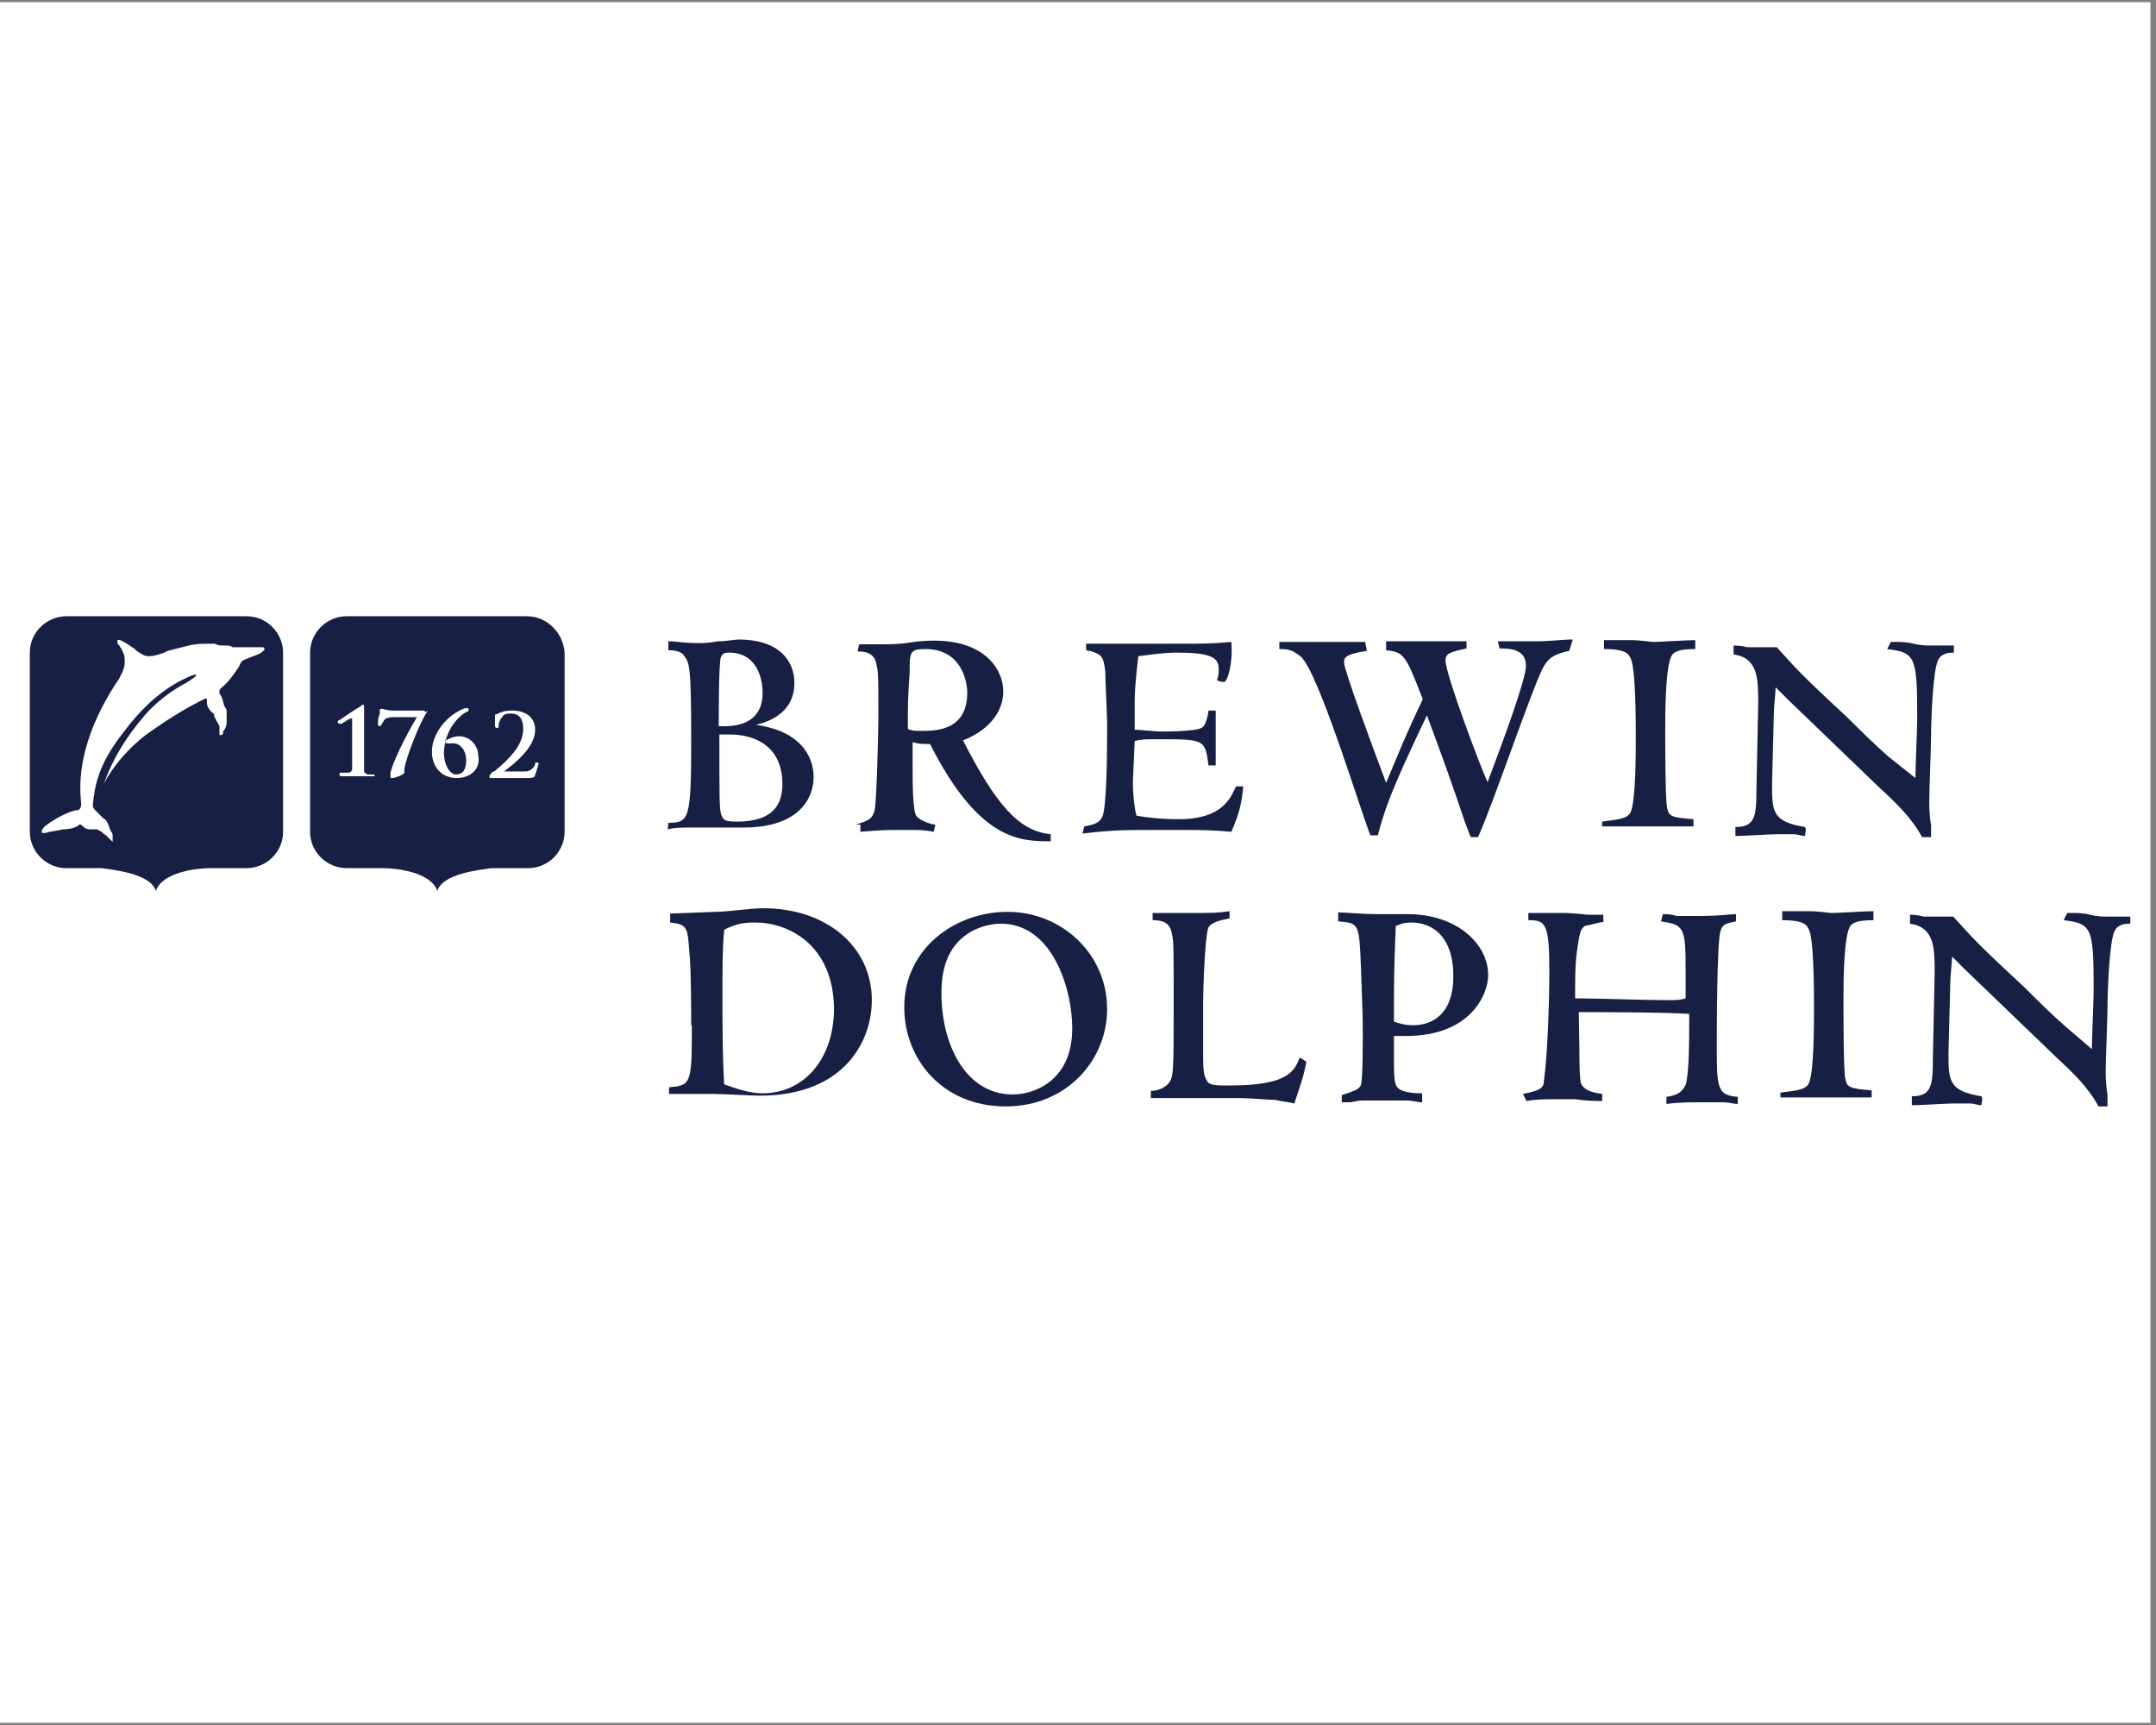 <?xml version="1.0" encoding="UTF-8"?> <svg xmlns="http://www.w3.org/2000/svg" xmlns:xlink="http://www.w3.org/1999/xlink" width="125" zoomAndPan="magnify" viewBox="0 0 93.75 75" height="100" preserveAspectRatio="xMidYMid meet" version="1.0"><rect x="0" y="0" width="93.75" height="75" fill="#808080" stroke="none"/><defs><clipPath id="00de806c38"><path d="M 0 0.102 L 93.5 0.102 L 93.5 74.898 L 0 74.898 Z M 0 0.102 " clip-rule="nonzero"></path></clipPath></defs><g clip-path="url(#00de806c38)"><path fill="#ffffff" d="M 0 0.102 L 93.5 0.102 L 93.5 74.898 L 0 74.898 Z M 0 0.102 " fill-opacity="1" fill-rule="nonzero"></path><path fill="#ffffff" d="M 0 0.102 L 93.5 0.102 L 93.5 74.898 L 0 74.898 Z M 0 0.102 " fill-opacity="1" fill-rule="nonzero"></path></g><path fill="#171f45" d="M 11.5 28.219 C 11.5 28.219 11.5 28.141 11.422 28.141 C 11.422 28.141 11.266 28.141 11.188 28.141 C 11.109 28.141 11.109 28.141 10.953 28.141 C 10.953 28.141 10.875 28.141 10.797 28.141 L 10.43 28.141 C 10.273 28.141 10.273 28.141 10.117 28.141 C 10.039 28.066 9.883 28.066 9.727 28.066 C 9.57 28.066 9.492 28.066 9.336 27.988 L 9.125 27.988 C 8.812 27.988 8.527 27.988 8.215 28.066 C 7.898 28.141 7.613 28.219 7.301 28.297 L 7.145 28.375 C 6.91 28.453 6.699 28.531 6.465 28.531 C 6.23 28.531 6.074 28.375 5.941 28.297 L 5.863 28.219 C 5.422 27.91 5.188 27.777 5.109 27.832 L 5.109 27.91 C 5.109 27.91 5.109 27.91 5.109 27.988 L 5.188 28.066 C 5.344 28.297 5.422 28.504 5.422 28.66 C 5.422 28.738 5.422 28.738 5.422 28.816 C 5.422 28.973 5.344 29.207 5.266 29.336 L 5.188 29.492 C 3.961 31.309 3.359 33.125 3.516 34.789 C 3.516 34.867 3.594 35.176 3.359 35.23 L 3.281 35.23 C 2.969 35.309 2.445 35.543 1.977 35.906 C 1.898 35.98 1.82 36.059 1.82 36.137 C 1.82 36.137 1.82 36.137 1.82 36.215 C 1.82 36.215 1.898 36.215 1.977 36.215 C 2.211 36.137 2.418 36.137 2.734 36.059 C 3.047 36.059 3.332 35.98 3.488 35.828 L 3.566 35.906 C 3.566 35.906 3.645 35.906 3.645 35.98 C 3.645 35.98 3.805 36.059 3.883 36.059 L 4.195 36.059 C 4.195 36.059 4.273 36.059 4.352 36.137 C 4.43 36.137 4.508 36.293 4.586 36.293 C 4.664 36.371 4.742 36.449 4.742 36.449 L 4.898 36.605 L 4.898 36.527 C 4.898 36.449 4.898 36.449 4.898 36.371 C 4.898 36.293 4.898 36.215 4.82 36.137 C 4.742 35.98 4.742 35.906 4.664 35.75 C 4.586 35.672 4.586 35.594 4.508 35.594 L 4.195 35.281 C 4.117 35.203 4.039 35.125 4.039 35.047 L 4.039 34.969 C 4.117 34.297 4.195 33.309 5.395 31.805 C 6.75 29.984 7.977 29.543 8.293 29.387 C 8.527 29.312 8.527 29.312 8.527 29.387 C 8.527 29.387 8.449 29.465 8.082 29.699 C 7.77 29.855 7.012 30.297 6.336 31.051 C 5.422 32.113 4.898 33.023 4.508 34.086 C 4.82 33.488 5.422 32.66 6.336 31.957 C 7.691 30.973 8.605 30.531 8.918 30.375 L 8.996 30.375 L 8.996 30.531 C 8.996 30.766 9.152 30.922 9.309 31.051 L 9.309 31.129 C 9.387 31.285 9.465 31.438 9.543 31.57 C 9.543 31.648 9.543 31.648 9.543 31.727 C 9.543 31.805 9.543 31.805 9.543 31.879 C 9.543 31.957 9.543 31.957 9.543 31.957 L 9.621 31.957 C 9.699 31.957 9.699 31.879 9.699 31.805 C 9.777 31.727 9.855 31.57 9.855 31.414 C 9.855 31.258 9.855 31.102 9.855 30.973 C 9.855 30.895 9.855 30.816 9.777 30.738 C 9.699 30.582 9.699 30.348 9.543 30.141 C 9.543 30.141 9.543 30.141 9.543 30.062 C 9.543 29.984 9.543 29.984 9.621 29.906 C 9.934 29.676 10.223 29.234 10.379 29 L 10.457 28.844 C 10.535 28.688 10.613 28.688 11.215 28.453 L 11.371 28.375 C 11.422 28.297 11.5 28.297 11.5 28.219 M 2.891 37.746 C 1.977 37.746 1.297 36.996 1.297 36.164 L 1.297 28.375 C 1.297 27.469 2.055 26.793 2.891 26.793 L 10.719 26.793 C 11.633 26.793 12.309 27.547 12.309 28.375 L 12.309 36.164 C 12.309 37.074 11.555 37.746 10.719 37.746 L 9.125 37.746 C 8.605 37.746 7.066 37.902 6.777 38.734 C 6.543 37.98 4.949 37.824 4.43 37.746 Z M 2.891 37.746 " fill-opacity="1" fill-rule="nonzero"></path><path fill="#171f45" d="M 23.27 33.672 C 23.27 33.828 23.113 33.828 22.879 33.828 L 21.367 33.828 C 21.285 33.828 21.285 33.828 21.285 33.75 C 21.285 33.672 21.367 33.672 21.367 33.594 L 21.523 33.516 C 22.043 33.074 22.75 32.453 22.75 31.699 C 22.75 31.18 22.512 31.023 22.227 31.023 C 22.07 31.023 21.914 31.023 21.836 31.18 C 21.758 31.258 21.68 31.414 21.68 31.57 C 21.68 31.648 21.68 31.648 21.602 31.648 C 21.602 31.648 21.523 31.648 21.523 31.57 C 21.523 31.57 21.523 31.18 21.523 31.129 C 21.523 31.074 21.523 31.051 21.602 31.051 C 21.758 30.973 21.914 30.895 22.277 30.895 C 22.879 30.895 23.27 31.207 23.27 31.727 C 23.27 32.477 22.434 33.152 21.914 33.543 L 22.148 33.543 C 22.227 33.543 22.672 33.543 22.828 33.543 C 23.062 33.543 23.219 33.387 23.27 33.23 C 23.27 33.152 23.27 33.152 23.348 33.152 C 23.426 33.152 23.426 33.23 23.426 33.23 C 23.426 33.125 23.348 33.516 23.27 33.672 M 19.852 33.828 C 19.25 33.828 18.781 33.387 18.781 32.684 C 18.781 31.934 19.383 31.102 20.219 30.789 L 20.297 30.789 C 20.375 30.789 20.375 30.789 20.375 30.867 C 20.375 30.945 20.297 30.945 20.297 30.945 C 19.852 31.18 19.305 31.855 19.305 32.762 C 19.305 33.203 19.539 33.672 19.824 33.672 C 20.141 33.672 20.27 33.438 20.27 33.074 C 20.27 32.555 19.957 32.32 19.746 32.32 C 19.668 32.32 19.59 32.32 19.512 32.32 C 19.434 32.32 19.434 32.32 19.434 32.32 C 19.434 32.32 19.355 32.32 19.355 32.242 C 19.355 32.168 19.355 32.168 19.434 32.168 C 19.59 32.09 19.746 32.012 19.957 32.012 C 20.477 32.012 20.793 32.453 20.793 32.84 C 20.922 33.438 20.453 33.828 19.852 33.828 M 18.574 30.945 C 18.262 31.387 17.66 32.918 17.582 33.438 C 17.582 33.516 17.582 33.516 17.582 33.516 L 17.582 33.594 C 17.582 33.672 17.191 33.828 17.059 33.828 C 16.98 33.828 16.98 33.828 16.98 33.75 C 16.98 33.75 16.98 33.672 16.98 33.594 C 17.059 33.203 17.582 32.09 18.129 31.18 L 17.137 31.18 C 17.059 31.18 16.902 31.18 16.746 31.258 C 16.668 31.336 16.668 31.414 16.59 31.492 C 16.59 31.57 16.512 31.57 16.512 31.57 C 16.434 31.57 16.434 31.492 16.434 31.492 C 16.434 31.414 16.434 31.18 16.512 31.051 C 16.512 30.973 16.512 30.895 16.512 30.895 C 16.512 30.816 16.59 30.816 16.59 30.816 C 16.668 30.816 16.824 30.895 17.113 30.895 L 18.34 30.895 C 18.418 30.895 18.496 30.895 18.496 30.973 C 18.625 30.867 18.625 30.945 18.574 30.945 M 16.043 33.75 C 15.887 33.75 15.648 33.75 15.598 33.75 C 15.547 33.75 15.441 33.75 15.441 33.75 C 15.441 33.75 15.363 33.75 15.285 33.75 C 15.129 33.75 14.973 33.75 14.84 33.75 C 14.84 33.75 14.762 33.75 14.762 33.672 C 14.762 33.594 14.762 33.594 14.84 33.594 C 14.918 33.594 15.078 33.594 15.156 33.594 C 15.234 33.594 15.312 33.516 15.312 33.438 C 15.312 33.281 15.312 32.918 15.312 32.531 L 15.312 31.387 C 15.312 31.309 15.312 31.23 15.312 31.23 C 15.234 31.23 15.078 31.309 14.996 31.387 C 14.918 31.387 14.918 31.465 14.84 31.465 L 14.762 31.465 C 14.762 31.465 14.684 31.465 14.684 31.387 C 14.684 31.387 14.684 31.309 14.762 31.309 C 14.762 31.309 15.52 30.789 15.676 30.711 L 15.754 30.633 C 15.754 30.633 15.832 30.633 15.832 30.711 L 15.832 30.789 C 15.832 30.945 15.832 31.23 15.832 31.777 L 15.832 32.531 C 15.832 32.918 15.832 33.203 15.832 33.438 C 15.832 33.594 15.832 33.594 15.988 33.672 C 16.066 33.672 16.223 33.672 16.223 33.672 C 16.223 33.672 16.301 33.672 16.301 33.75 C 16.121 33.75 16.043 33.75 16.043 33.75 M 22.906 26.793 L 15.078 26.793 C 14.164 26.793 13.484 27.547 13.484 28.375 L 13.484 36.164 C 13.484 37.074 14.242 37.746 15.078 37.746 L 16.668 37.746 C 17.191 37.746 18.73 37.902 19.016 38.734 C 19.25 37.98 20.844 37.824 21.367 37.746 L 22.957 37.746 C 23.871 37.746 24.551 36.996 24.551 36.164 L 24.551 28.375 C 24.496 27.547 23.816 26.793 22.906 26.793 " fill-opacity="1" fill-rule="nonzero"></path><path fill="#171f45" d="M 31.727 31.934 C 31.57 31.934 31.414 31.934 31.281 31.934 C 31.281 34.734 31.281 35.176 31.359 35.41 C 31.438 35.645 31.516 35.723 32.039 35.723 C 33.707 35.723 34.023 34.891 34.023 34.062 C 33.996 32.012 32.168 31.934 31.727 31.934 M 31.727 28.375 C 31.414 28.375 31.414 28.453 31.332 28.609 C 31.254 29.129 31.254 30.867 31.254 31.57 C 32.691 31.648 33.16 30.973 33.16 30.141 C 33.16 29.285 32.77 28.375 31.727 28.375 M 29.062 35.773 C 29.977 35.773 30.055 35.617 30.055 32.141 C 30.055 28.895 29.977 28.816 29.742 28.504 C 29.586 28.273 29.219 28.273 29.062 28.273 L 29.062 27.883 C 29.453 27.883 29.742 27.961 30.367 27.961 C 30.523 27.961 30.812 27.961 31.203 27.883 C 31.594 27.883 31.961 27.805 32.117 27.805 C 33.863 27.805 34.543 28.715 34.543 29.699 C 34.543 30.453 34.152 31.207 32.875 31.516 C 35.09 31.828 35.379 33.18 35.379 33.777 C 35.379 34.684 34.777 35.98 32.324 35.98 C 32.168 35.98 31.805 35.98 31.332 35.98 C 30.941 35.98 30.5 35.98 30.344 35.98 C 29.508 35.98 29.352 35.98 29.039 36.059 Z M 29.062 35.773 " fill-opacity="1" fill-rule="nonzero"></path><path fill="#171f45" d="M 40.234 28.219 C 39.555 28.219 39.555 28.375 39.555 29.207 C 39.477 30.426 39.477 30.559 39.477 31.699 C 39.711 31.777 39.711 31.777 40.074 31.777 C 40.676 31.777 42.059 31.777 42.059 30.117 C 42.059 29.648 41.824 28.219 40.234 28.219 M 37.207 35.852 C 37.727 35.695 37.961 35.617 38.039 35.176 C 38.117 34.789 38.195 31.855 38.195 31.18 C 38.195 29.52 38.195 29.207 38.117 28.922 C 38.039 28.324 37.52 28.324 37.285 28.324 L 37.363 28.012 C 37.52 28.012 38.355 28.012 38.512 28.012 C 38.668 28.012 39.109 28.012 39.578 27.934 C 40.023 27.855 40.492 27.855 40.648 27.855 C 42.789 27.855 43.625 29.078 43.625 30.062 C 43.625 31.051 42.867 31.805 41.875 32.191 C 43.312 34.996 44.305 36.137 45.688 36.27 L 45.688 36.578 C 44.383 36.578 42.582 36.578 40.441 32.348 C 40.051 32.348 39.996 32.348 39.684 32.27 C 39.684 32.582 39.684 32.789 39.684 33.488 C 39.684 33.93 39.684 35.23 39.84 35.465 C 39.996 35.695 40.52 35.852 40.676 35.852 L 40.598 36.164 C 40.207 36.086 39.918 36.086 39.762 36.086 C 39.527 36.086 39.371 36.086 39.008 36.086 C 38.484 36.086 38.406 36.086 37.414 36.164 L 37.414 35.852 Z M 37.207 35.852 " fill-opacity="1" fill-rule="nonzero"></path><path fill="#171f45" d="M 52.863 33.281 L 52.551 33.281 C 52.395 32.141 52.395 32.141 50.332 32.141 C 49.809 32.141 49.652 32.141 49.34 32.219 C 49.34 32.375 49.262 33.879 49.262 33.957 C 49.262 34.633 49.34 35.176 49.418 35.465 C 49.863 35.543 50.488 35.617 51.246 35.617 C 53.227 35.617 53.516 34.633 53.75 34.191 L 54.062 34.191 C 53.984 34.945 53.906 35.332 53.543 36.164 C 52.707 36.086 52.105 36.086 51.637 36.086 C 51.191 36.086 50.723 36.086 50.121 36.086 C 48.895 36.086 48.375 36.086 47.07 36.242 L 47.148 35.93 C 47.59 35.852 47.906 35.773 47.984 35.332 C 48.141 34.582 48.141 32.375 48.141 31.465 C 48.141 31.152 48.062 29.57 48.062 29.207 C 47.984 28.531 47.906 28.453 47.383 28.297 C 47.305 28.297 47.227 28.297 47.227 28.219 L 47.227 27.988 L 51.324 27.988 C 52.238 27.988 52.68 27.988 53.543 27.91 C 53.621 28.816 53.383 29.648 53.227 29.648 C 53.148 29.648 53.07 29.648 52.914 29.57 C 52.992 29.414 52.992 29.258 52.992 29.051 C 52.992 28.531 52.473 28.375 51.168 28.375 C 50.645 28.375 50.098 28.453 49.496 28.531 C 49.418 29.285 49.34 29.828 49.34 30.582 C 49.34 30.895 49.34 31.102 49.34 31.727 C 49.652 31.727 50.098 31.805 50.566 31.805 C 51.48 31.805 52.156 31.727 52.238 31.648 C 52.473 31.57 52.551 30.895 52.551 30.895 L 52.863 30.895 Z M 52.863 33.281 " fill-opacity="1" fill-rule="nonzero"></path><path fill="#171f45" d="M 68.234 28.297 C 67.555 28.453 67.32 28.609 67.086 29.051 C 66.641 29.883 64.816 35.254 64.266 36.398 L 63.953 36.398 C 63.875 36.242 63.797 35.957 63.719 35.801 C 63.195 34.219 62.648 32.711 62.047 31.102 C 60.457 34.426 60.223 35.176 59.91 36.32 L 59.594 36.32 C 59.281 35.645 57.324 29.129 56.543 28.531 C 56.23 28.297 56.098 28.219 55.629 28.219 L 55.629 27.91 C 55.863 27.91 56.23 27.91 56.621 27.91 C 57.012 27.91 57.379 27.91 57.613 27.91 C 57.77 27.91 58.133 27.91 58.527 27.91 L 59.359 27.91 L 59.438 28.297 C 58.445 28.453 58.445 28.609 58.445 28.816 C 58.445 29.129 59.672 32.453 60.273 34.035 C 60.875 32.609 61.109 31.984 61.867 30.402 C 61.109 28.43 61.031 28.352 60.273 28.273 L 60.273 27.883 L 61.344 27.883 C 62.336 27.883 63.406 27.883 63.77 27.883 L 63.77 28.195 C 63.016 28.352 62.855 28.43 62.855 28.715 C 62.855 29.312 64.371 33.336 64.684 34.008 C 65.285 32.426 66.355 29.543 66.355 28.945 C 66.355 28.195 65.598 28.195 65.207 28.195 L 65.129 27.883 C 65.648 27.883 66.277 27.883 66.797 27.883 C 67.398 27.883 67.945 27.805 68.391 27.805 Z M 68.234 28.297 " fill-opacity="1" fill-rule="nonzero"></path><path fill="#171f45" d="M 69.668 35.723 C 70.113 35.645 70.738 35.645 70.895 35.332 C 71.129 34.891 71.129 32.762 71.129 32.012 C 71.129 31.414 71.129 28.973 70.895 28.609 C 70.816 28.453 70.738 28.219 69.746 28.219 L 69.746 27.832 C 69.902 27.832 70.426 27.832 70.895 27.832 C 71.34 27.832 71.809 27.91 71.887 27.91 C 72.199 27.91 73.32 27.832 73.715 27.832 L 73.715 28.219 C 73.113 28.219 72.879 28.297 72.723 28.453 C 72.41 28.844 72.41 31.023 72.41 31.699 C 72.41 32.297 72.41 34.734 72.488 35.102 C 72.566 35.488 72.645 35.543 73.637 35.617 L 73.637 35.93 L 71.574 35.93 C 70.582 35.93 70.059 35.93 69.668 35.93 Z M 69.668 35.723 " fill-opacity="1" fill-rule="nonzero"></path><path fill="#171f45" d="M 83.289 33.828 C 83.289 33.438 83.367 31.621 83.367 31.258 C 83.367 28.531 83.289 28.375 82.062 28.219 L 82.219 27.91 C 82.297 27.91 82.457 27.91 82.535 27.91 C 82.613 27.91 82.926 27.91 83.211 27.988 C 83.523 28.066 83.812 28.066 83.891 28.066 C 83.969 28.066 84.805 28.066 84.961 28.066 L 84.961 28.375 C 84.805 28.375 84.438 28.375 84.281 28.688 C 84.047 29.129 83.969 31.336 83.969 32.012 C 83.969 32.453 83.891 34.348 83.891 34.812 C 83.891 34.969 83.891 35.488 83.969 35.879 L 83.969 36.398 L 83.578 36.398 C 83.133 35.566 82.43 34.891 81.75 34.27 L 77.73 30.402 C 77.574 30.246 77.34 30.012 77.211 29.883 C 77.211 30.117 77.133 30.711 77.133 31.023 L 77.055 34.062 C 77.055 35.281 77.055 35.723 78.488 35.957 C 78.566 36.113 78.488 36.191 78.488 36.348 C 78.332 36.348 78.176 36.27 77.969 36.27 C 77.809 36.27 77.574 36.27 77.289 36.27 C 77 36.27 75.773 36.348 75.461 36.348 C 75.461 36.191 75.461 36.191 75.461 35.957 C 76.297 35.957 76.375 35.516 76.375 34.371 L 76.453 30.582 C 76.453 29.52 76.453 28.609 75.383 28.453 C 75.383 28.297 75.383 28.219 75.383 28.066 C 75.461 28.066 75.695 28.066 75.984 28.141 C 76.297 28.141 76.504 28.141 76.66 28.141 L 77.262 28.141 C 78.098 29.051 78.098 29.129 80.316 31.18 C 80.914 31.777 81.543 32.398 82.141 32.918 Z M 83.289 33.828 " fill-opacity="1" fill-rule="nonzero"></path><path fill="#171f45" d="M 32.848 40.109 C 32.535 40.109 32.09 40.109 31.492 40.422 C 31.414 41.254 31.414 41.926 31.414 43.512 C 31.414 44.109 31.414 46.082 31.492 47.145 C 31.934 47.301 32.559 47.535 33.16 47.535 C 34.91 47.535 36.266 46.105 36.266 43.824 C 36.215 41.02 34.23 40.109 32.848 40.109 M 30.055 44.574 C 30.055 44.133 30.055 42.082 29.977 41.406 C 29.898 40.344 29.898 40.188 29.141 40.109 L 29.141 39.719 L 31.125 39.645 C 31.648 39.645 32.637 39.488 33.188 39.488 C 35.926 39.488 37.91 41.148 37.91 43.484 C 37.91 45.301 36.684 47.637 33.031 47.637 C 32.719 47.637 31.281 47.562 31.047 47.562 C 30.812 47.562 29.742 47.562 29.535 47.562 L 29.09 47.562 L 29.09 47.273 C 29.926 47.195 30.082 47.195 30.082 45.223 L 30.082 44.574 Z M 30.055 44.574 " fill-opacity="1" fill-rule="nonzero"></path><path fill="#171f45" d="M 44.043 47.586 C 44.879 47.586 46.625 47.066 46.625 44.703 C 46.625 43.043 45.789 40.16 43.52 40.16 C 42.922 40.16 40.938 40.473 40.938 43.121 C 40.91 45.25 41.902 47.586 44.043 47.586 M 43.809 39.645 C 46.156 39.645 48.141 41.461 48.141 43.875 C 48.141 46.082 46.391 48.105 43.73 48.105 C 40.988 48.105 39.32 46.055 39.32 43.797 C 39.32 41.227 41.539 39.645 43.809 39.645 " fill-opacity="1" fill-rule="nonzero"></path><path fill="#171f45" d="M 56.805 46.16 C 56.727 46.547 56.727 46.68 56.281 47.977 C 55.969 47.898 55.758 47.898 55.445 47.82 C 55.055 47.82 54.531 47.742 53.699 47.742 L 50.043 47.742 L 50.043 47.43 C 50.277 47.43 50.566 47.352 50.801 47.121 C 51.035 46.809 51.035 46.73 51.035 43.562 C 51.035 41.148 51.035 40.914 50.957 40.602 C 50.879 40.086 50.516 40.008 50.121 40.008 L 50.121 39.695 C 50.645 39.695 50.801 39.695 51.715 39.695 C 52.707 39.695 52.941 39.695 53.465 39.617 L 53.465 39.93 C 53.07 40.008 52.707 40.086 52.551 40.316 C 52.395 40.629 52.316 43.043 52.316 43.562 L 52.316 45.535 C 52.316 46.367 52.316 46.758 52.473 46.965 C 52.551 47.195 52.863 47.195 53.465 47.195 C 55.969 47.195 56.281 46.602 56.516 45.977 Z M 56.805 46.16 " fill-opacity="1" fill-rule="nonzero"></path><path fill="#171f45" d="M 61.371 40.109 C 61.059 40.109 60.848 40.188 60.691 40.266 C 60.613 42.316 60.613 42.523 60.613 44.418 C 60.848 44.496 61.059 44.574 61.449 44.574 C 61.684 44.574 63.195 44.574 63.195 42.445 C 63.195 40.629 62.203 40.109 61.371 40.109 M 60.613 45.926 C 60.613 46.445 60.613 46.988 60.691 47.145 C 60.77 47.457 61.293 47.535 61.84 47.535 L 61.84 47.926 C 61.605 47.926 61.449 47.848 61.16 47.848 C 60.875 47.848 60.562 47.848 60.012 47.848 C 59.777 47.848 59.492 47.848 59.258 47.848 C 59.02 47.848 58.812 47.926 58.656 47.926 L 58.344 47.926 L 58.344 47.613 C 59.102 47.379 59.102 47.301 59.18 47.172 C 59.258 46.859 59.258 45.355 59.258 44.914 C 59.258 44.395 59.258 44.16 59.18 42.109 C 59.102 40.137 59.102 40.137 58.188 40.059 C 58.188 39.902 58.188 39.746 58.188 39.668 C 58.422 39.668 59.336 39.746 59.855 39.746 C 60.09 39.746 60.301 39.746 60.535 39.746 C 60.77 39.746 60.98 39.746 61.215 39.746 C 63.352 39.746 64.711 41.043 64.711 42.395 C 64.711 43.227 63.953 45.043 61.137 45.043 C 60.898 45.043 60.742 45.043 60.613 45.043 Z M 60.613 45.926 " fill-opacity="1" fill-rule="nonzero"></path><path fill="#171f45" d="M 68.676 45.535 C 68.676 45.848 68.676 46.965 68.754 47.121 C 68.91 47.43 69.277 47.508 69.668 47.562 L 69.668 47.871 C 69.512 47.871 68.988 47.871 68.52 47.793 C 68.078 47.793 67.605 47.793 67.527 47.793 C 67.215 47.793 66.773 47.793 66.379 47.871 L 66.223 47.562 C 67.059 47.406 67.137 47.25 67.137 46.965 C 67.293 45.898 67.371 43.484 67.371 42.266 C 67.371 40.137 67.215 40.008 66.457 40.008 L 66.457 39.695 C 66.613 39.695 66.773 39.695 66.902 39.695 C 67.031 39.695 67.504 39.695 67.973 39.695 C 68.492 39.695 68.965 39.773 69.121 39.773 L 69.719 39.773 L 69.719 40.086 C 69.562 40.086 69.121 40.238 68.965 40.238 C 68.809 40.316 68.73 40.395 68.652 40.836 C 68.492 41.746 68.492 42.188 68.492 43.406 C 69.406 43.406 71.547 43.484 72.461 43.484 C 72.902 43.484 73.062 43.484 73.297 43.406 C 73.297 43.094 73.297 42.73 73.297 42.188 C 73.297 40.293 73.219 40.215 72.227 40.059 L 72.305 39.746 C 72.461 39.746 72.695 39.746 72.902 39.824 C 73.219 39.824 73.504 39.824 73.973 39.824 C 74.809 39.824 75.199 39.746 75.488 39.746 L 75.488 40.059 C 75.176 40.137 74.887 40.137 74.809 40.5 C 74.652 41.02 74.652 44.887 74.652 45.719 C 74.652 47.379 74.73 47.613 75.566 47.691 L 75.566 48 C 75.41 48 75.176 47.926 74.965 47.926 C 74.652 47.926 74.367 47.926 73.973 47.926 C 73.453 47.926 72.984 47.926 72.461 48 L 72.461 47.691 C 72.984 47.613 73.141 47.457 73.297 47.172 C 73.453 46.652 73.453 45.277 73.453 44.082 C 72.461 44.004 68.809 44.004 68.652 44.004 Z M 68.676 45.535 " fill-opacity="1" fill-rule="nonzero"></path><path fill="#171f45" d="M 77.418 47.508 C 77.863 47.43 78.488 47.43 78.645 47.121 C 78.879 46.68 78.879 44.551 78.879 43.797 C 78.879 43.199 78.879 40.758 78.645 40.395 C 78.566 40.238 78.488 40.008 77.496 40.008 L 77.496 39.617 C 77.652 39.617 78.176 39.617 78.645 39.617 C 79.113 39.617 79.559 39.695 79.637 39.695 C 79.949 39.695 81.07 39.617 81.465 39.617 L 81.465 40.008 C 80.863 40.008 80.629 40.086 80.473 40.238 C 80.16 40.629 80.16 42.809 80.16 43.484 C 80.16 44.082 80.16 46.523 80.238 46.887 C 80.316 47.273 80.395 47.328 81.387 47.406 L 81.387 47.715 L 79.324 47.715 C 78.332 47.715 77.809 47.715 77.418 47.715 Z M 77.418 47.508 " fill-opacity="1" fill-rule="nonzero"></path><path fill="#171f45" d="M 90.961 45.613 C 90.961 45.223 91.039 43.406 91.039 43.043 C 91.039 40.316 90.961 40.16 89.734 40.008 L 89.891 39.695 C 89.973 39.695 90.129 39.695 90.207 39.695 C 90.285 39.695 90.598 39.695 90.883 39.773 C 91.199 39.852 91.484 39.852 91.562 39.852 C 91.641 39.852 92.477 39.852 92.633 39.852 L 92.633 40.16 C 92.477 40.16 92.109 40.16 91.953 40.473 C 91.719 40.914 91.641 43.121 91.641 43.797 C 91.641 44.238 91.562 46.133 91.562 46.523 C 91.562 46.68 91.562 47.195 91.641 47.586 L 91.641 48.105 L 91.25 48.105 C 90.805 47.273 90.102 46.602 89.422 45.977 L 85.402 42.109 C 85.246 41.953 85.012 41.719 84.883 41.59 C 84.883 41.824 84.805 42.422 84.805 42.73 L 84.727 45.77 C 84.727 46.988 84.727 47.43 86.16 47.664 C 86.238 47.82 86.16 47.898 86.16 48.055 C 86.004 48.055 85.848 47.977 85.641 47.977 C 85.48 47.977 85.246 47.977 84.961 47.977 C 84.648 47.977 83.445 48.055 83.133 48.055 C 83.133 47.898 83.133 47.898 83.133 47.664 C 83.969 47.664 84.047 47.223 84.047 46.082 L 84.125 42.289 C 84.125 41.227 84.125 40.316 83.055 40.16 C 83.055 40.008 83.055 39.93 83.055 39.773 C 83.133 39.773 83.367 39.773 83.656 39.852 C 83.969 39.852 84.176 39.852 84.336 39.852 L 84.934 39.852 C 85.77 40.758 85.77 40.836 87.988 42.887 C 88.586 43.484 89.215 44.109 89.812 44.629 Z M 90.961 45.613 " fill-opacity="1" fill-rule="nonzero"></path></svg> 